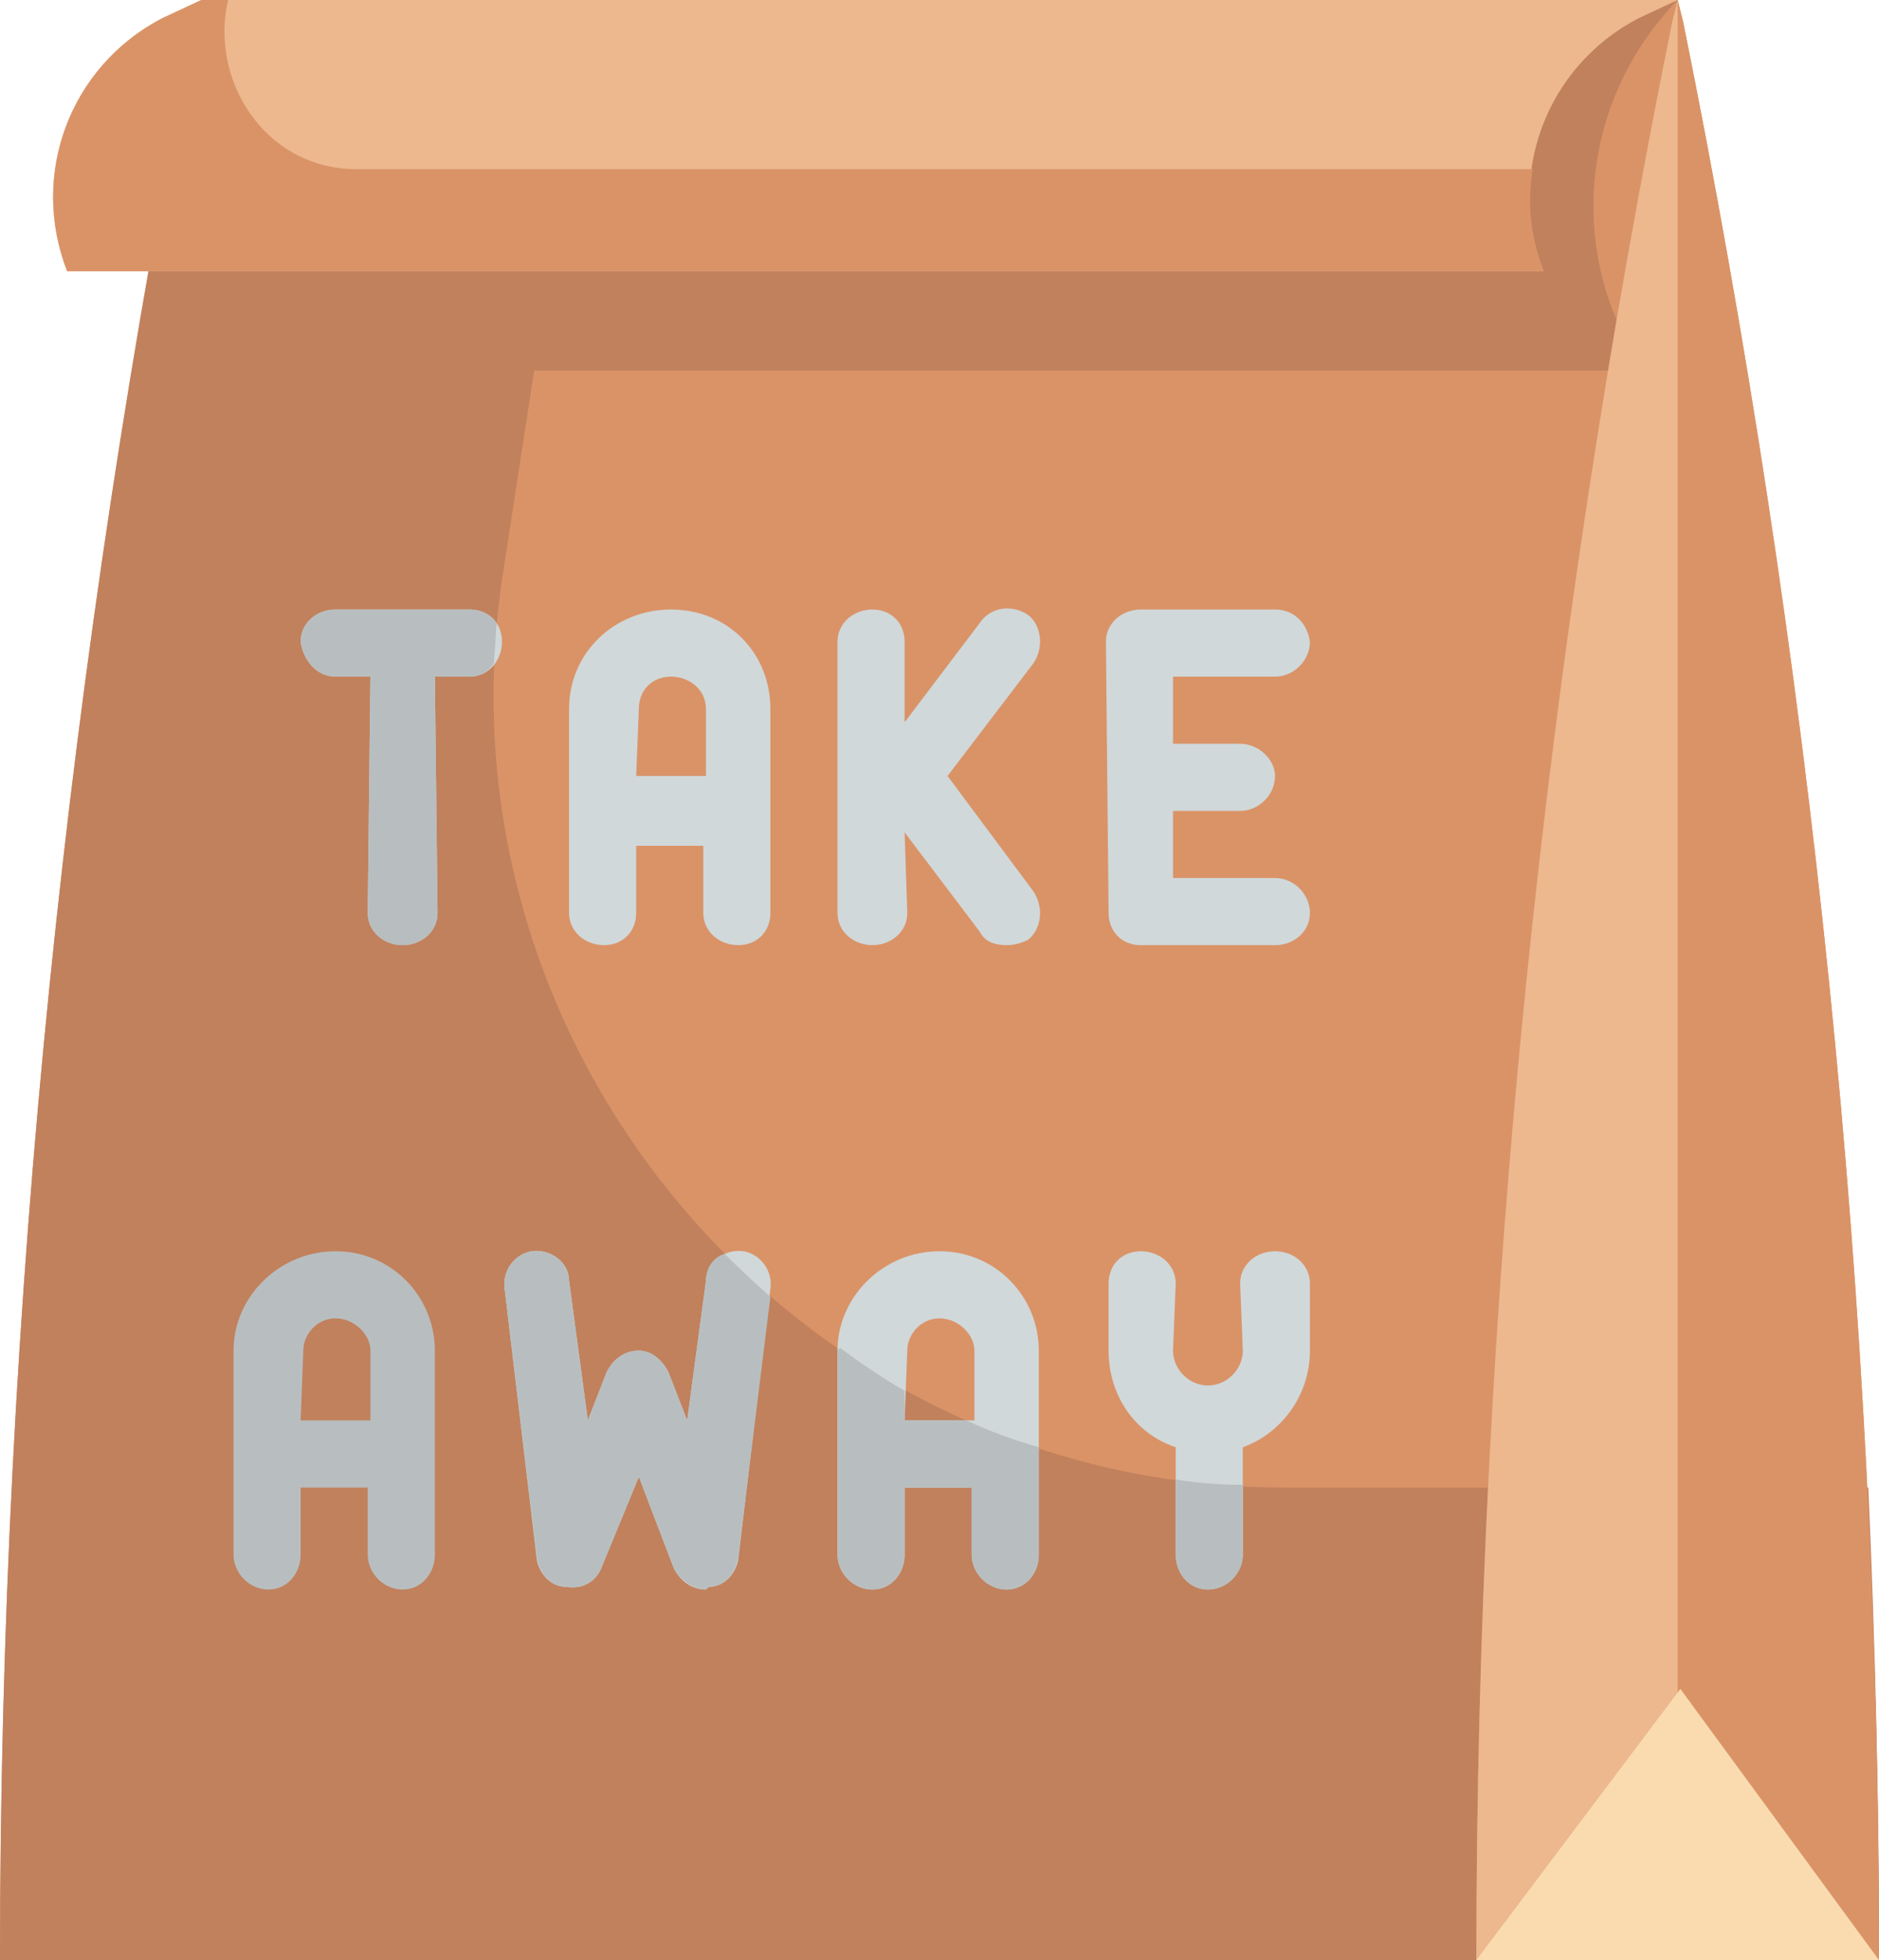 <svg version="1.2" xmlns="http://www.w3.org/2000/svg" viewBox="0 0 70 73" width="70" height="73"><style>.a{fill:#f9dbaf}.b{fill:#da9367}.c{fill:#c1815d}.d{fill:#edb88e}.e{fill:#d0d8da}.f{fill:#b8bebf}</style><path class="a" d="m55 73c0-24.3 2.5-48.5 7.3-72.2l0.2-0.8"/><path class="b" d="m7.5 0l-0.2 0.8c-4.8 23.7-7.3 47.9-7.3 72.2h70c0-24.3-2.5-48.5-7.3-72.2l-0.2-0.8z"/><path class="c" d="m62.5 0h-55l-0.2 0.7c-4.8 23.8-7.3 48-7.3 72.3h70q0-8.8-0.4-17.6h-21.8c-17.8 0-31.7-16-29.1-33.8q0.6-3.9 1.2-7.8h41.4l-0.1-0.1c-2.9-4.3-2.3-10 1.3-13.7z"/><path class="d" d="m61 0.7c-3.4 1.8-4.9 5.8-3.5 9.4h-55c-1.4-3.6 0.1-7.6 3.5-9.4l1.5-0.7h55z"/><path class="b" d="m62.7 0.8l-0.2-0.8-0.2 0.8c-4.8 23.7-7.3 47.9-7.3 72.2h15c0-24.3-2.5-48.5-7.3-72.2z"/><path class="d" d="m62.3 0.8c-4.8 23.7-7.3 47.9-7.3 72.2h7.5v-73z"/><path class="a" d="m70 73l-7.4-10.1-7.6 10.1z"/><path class="b" d="m57.5 10.1h-55c-1.4-3.6 0.1-7.6 3.5-9.4l1.5-0.7h1c-0.7 2.9 1.3 6.3 4.8 6.3h43.8c-0.2 1.2-0.1 2.5 0.4 3.8z"/><path class="e" d="m17.5 22.7h-5c-0.7 0-1.3 0.5-1.3 1.2 0.1 0.7 0.6 1.3 1.3 1.3h1.3l-0.1 8.8c0 0.7 0.6 1.2 1.3 1.2 0.7 0 1.3-0.5 1.3-1.2l-0.1-8.8h1.3c0.7 0 1.2-0.6 1.2-1.3 0-0.7-0.5-1.2-1.2-1.2z"/><path class="e" d="m25 22.7c-2.1 0-3.8 1.6-3.8 3.7v7.6c0 0.7 0.6 1.2 1.3 1.2 0.7 0 1.2-0.5 1.2-1.2v-2.5h2.5v2.5c0 0.7 0.6 1.2 1.3 1.2 0.7 0 1.2-0.5 1.2-1.2v-7.6c0-2.1-1.6-3.7-3.7-3.7zm-1.3 6.2l0.1-2.5c0-0.7 0.5-1.2 1.2-1.2 0.7 0 1.3 0.5 1.3 1.2v2.5z"/><path class="f" d="m12.5 46.6c-2.1 0-3.8 1.7-3.8 3.7v7.6c0 0.7 0.6 1.3 1.3 1.3 0.7 0 1.2-0.6 1.2-1.3v-2.5h2.5v2.5c0 0.7 0.6 1.3 1.3 1.3 0.7 0 1.2-0.6 1.2-1.3v-7.6c0-2-1.6-3.7-3.7-3.7zm-1.3 6.3l0.1-2.6c0-0.6 0.5-1.2 1.2-1.2 0.7 0 1.3 0.6 1.3 1.2v2.6z"/><path class="e" d="m35 46.6c-2.1 0-3.8 1.7-3.8 3.7v7.6c0 0.7 0.6 1.3 1.3 1.3 0.7 0 1.2-0.6 1.2-1.3v-2.5h2.5v2.5c0 0.7 0.6 1.3 1.3 1.3 0.7 0 1.2-0.6 1.2-1.3v-7.6c0-2-1.6-3.7-3.7-3.7zm-1.3 6.3l0.1-2.6c0-0.6 0.5-1.2 1.2-1.2 0.7 0 1.3 0.6 1.3 1.2v2.6z"/><path class="e" d="m32.5 35.2c0.7 0 1.3-0.5 1.3-1.2l-0.1-3 2.8 3.7c0.2 0.4 0.6 0.5 1 0.5q0.4 0 0.8-0.2c0.5-0.4 0.6-1.2 0.2-1.8l-3.2-4.3 3.2-4.2c0.4-0.6 0.3-1.4-0.2-1.8-0.6-0.4-1.4-0.3-1.8 0.3l-2.8 3.7v-3c0-0.7-0.5-1.2-1.2-1.2-0.7 0-1.3 0.5-1.3 1.2v10.1c0 0.7 0.6 1.2 1.3 1.2z"/><path class="e" d="m47.5 32.7h-3.8v-2.5h2.5c0.7 0 1.3-0.6 1.3-1.3 0-0.6-0.6-1.2-1.3-1.2h-2.5v-2.5h3.8c0.7 0 1.3-0.6 1.3-1.3-0.1-0.7-0.6-1.2-1.3-1.2h-5c-0.7 0-1.3 0.5-1.3 1.2l0.1 10.1c0 0.7 0.5 1.2 1.2 1.2h5c0.7 0 1.3-0.5 1.3-1.2 0-0.7-0.6-1.3-1.3-1.3z"/><path class="e" d="m27.7 46.6c-0.7-0.1-1.4 0.4-1.4 1.1l-0.7 5.2-0.7-1.8c-0.2-0.4-0.6-0.8-1.1-0.8-0.6 0-1 0.4-1.2 0.8l-0.7 1.8-0.7-5.2c0-0.7-0.7-1.2-1.4-1.1-0.6 0.1-1.1 0.7-1 1.4l1.2 10.1c0.1 0.5 0.5 1 1.1 1 0.6 0.1 1.1-0.2 1.3-0.7l1.4-3.4 1.3 3.4c0.2 0.4 0.6 0.8 1.2 0.8q0 0 0.1-0.1c0.6 0 1-0.5 1.1-1l1.2-10.1c0.1-0.7-0.4-1.3-1-1.4z"/><path class="e" d="m47.5 46.6c-0.7 0-1.3 0.5-1.3 1.2l0.1 2.5c0 0.7-0.6 1.3-1.3 1.3-0.7 0-1.3-0.6-1.3-1.3l0.1-2.5c0-0.7-0.6-1.2-1.3-1.2-0.7 0-1.2 0.5-1.2 1.2v2.5c0 1.7 1 3.1 2.5 3.6v4c0 0.7 0.5 1.3 1.2 1.3 0.7 0 1.3-0.6 1.3-1.3v-4c1.4-0.5 2.5-1.9 2.5-3.6v-2.5c0-0.7-0.6-1.2-1.3-1.2z"/><path class="f" d="m18.5 23.2c-0.2-0.3-0.6-0.5-1-0.5h-5c-0.7 0-1.3 0.5-1.3 1.2 0.1 0.7 0.6 1.3 1.3 1.3h1.3l-0.1 8.8c0 0.7 0.6 1.2 1.3 1.2 0.7 0 1.3-0.5 1.3-1.2l-0.1-8.8h1.3c0.4 0 0.7-0.2 0.9-0.5z"/><path class="f" d="m36 52.9h-2.3v-1.1q-1.2-0.7-2.4-1.6-0.1 0.1-0.1 0.1v7.6c0 0.7 0.6 1.3 1.3 1.3 0.7 0 1.2-0.6 1.2-1.3v-2.5h2.5v2.5c0 0.7 0.6 1.3 1.3 1.3 0.7 0 1.2-0.6 1.2-1.3v-4q-1.4-0.4-2.7-1z"/><path class="f" d="m28.7 48.3l-1.2 9.7c-0.1 0.6-0.5 1.1-1.1 1.1q-0.1 0.1-0.1 0.1c-0.5 0-1-0.4-1.2-0.8l-1.3-3.4-1.4 3.4c-0.2 0.5-0.7 0.8-1.3 0.7-0.6 0-1-0.5-1.1-1.1l-1.2-10c-0.1-0.7 0.4-1.3 1-1.4 0.7-0.1 1.4 0.4 1.4 1.1l0.7 5.2 0.7-1.8c0.2-0.4 0.6-0.8 1.2-0.8 0.5 0 0.9 0.4 1.1 0.8l0.7 1.8 0.7-5.2c0-0.5 0.3-0.9 0.7-1q0.8 0.8 1.7 1.6z"/><path class="f" d="m46.3 55.3v2.6c0 0.7-0.6 1.3-1.3 1.3-0.7 0-1.2-0.6-1.2-1.3v-2.8q1.2 0.2 2.5 0.2z"/></svg>